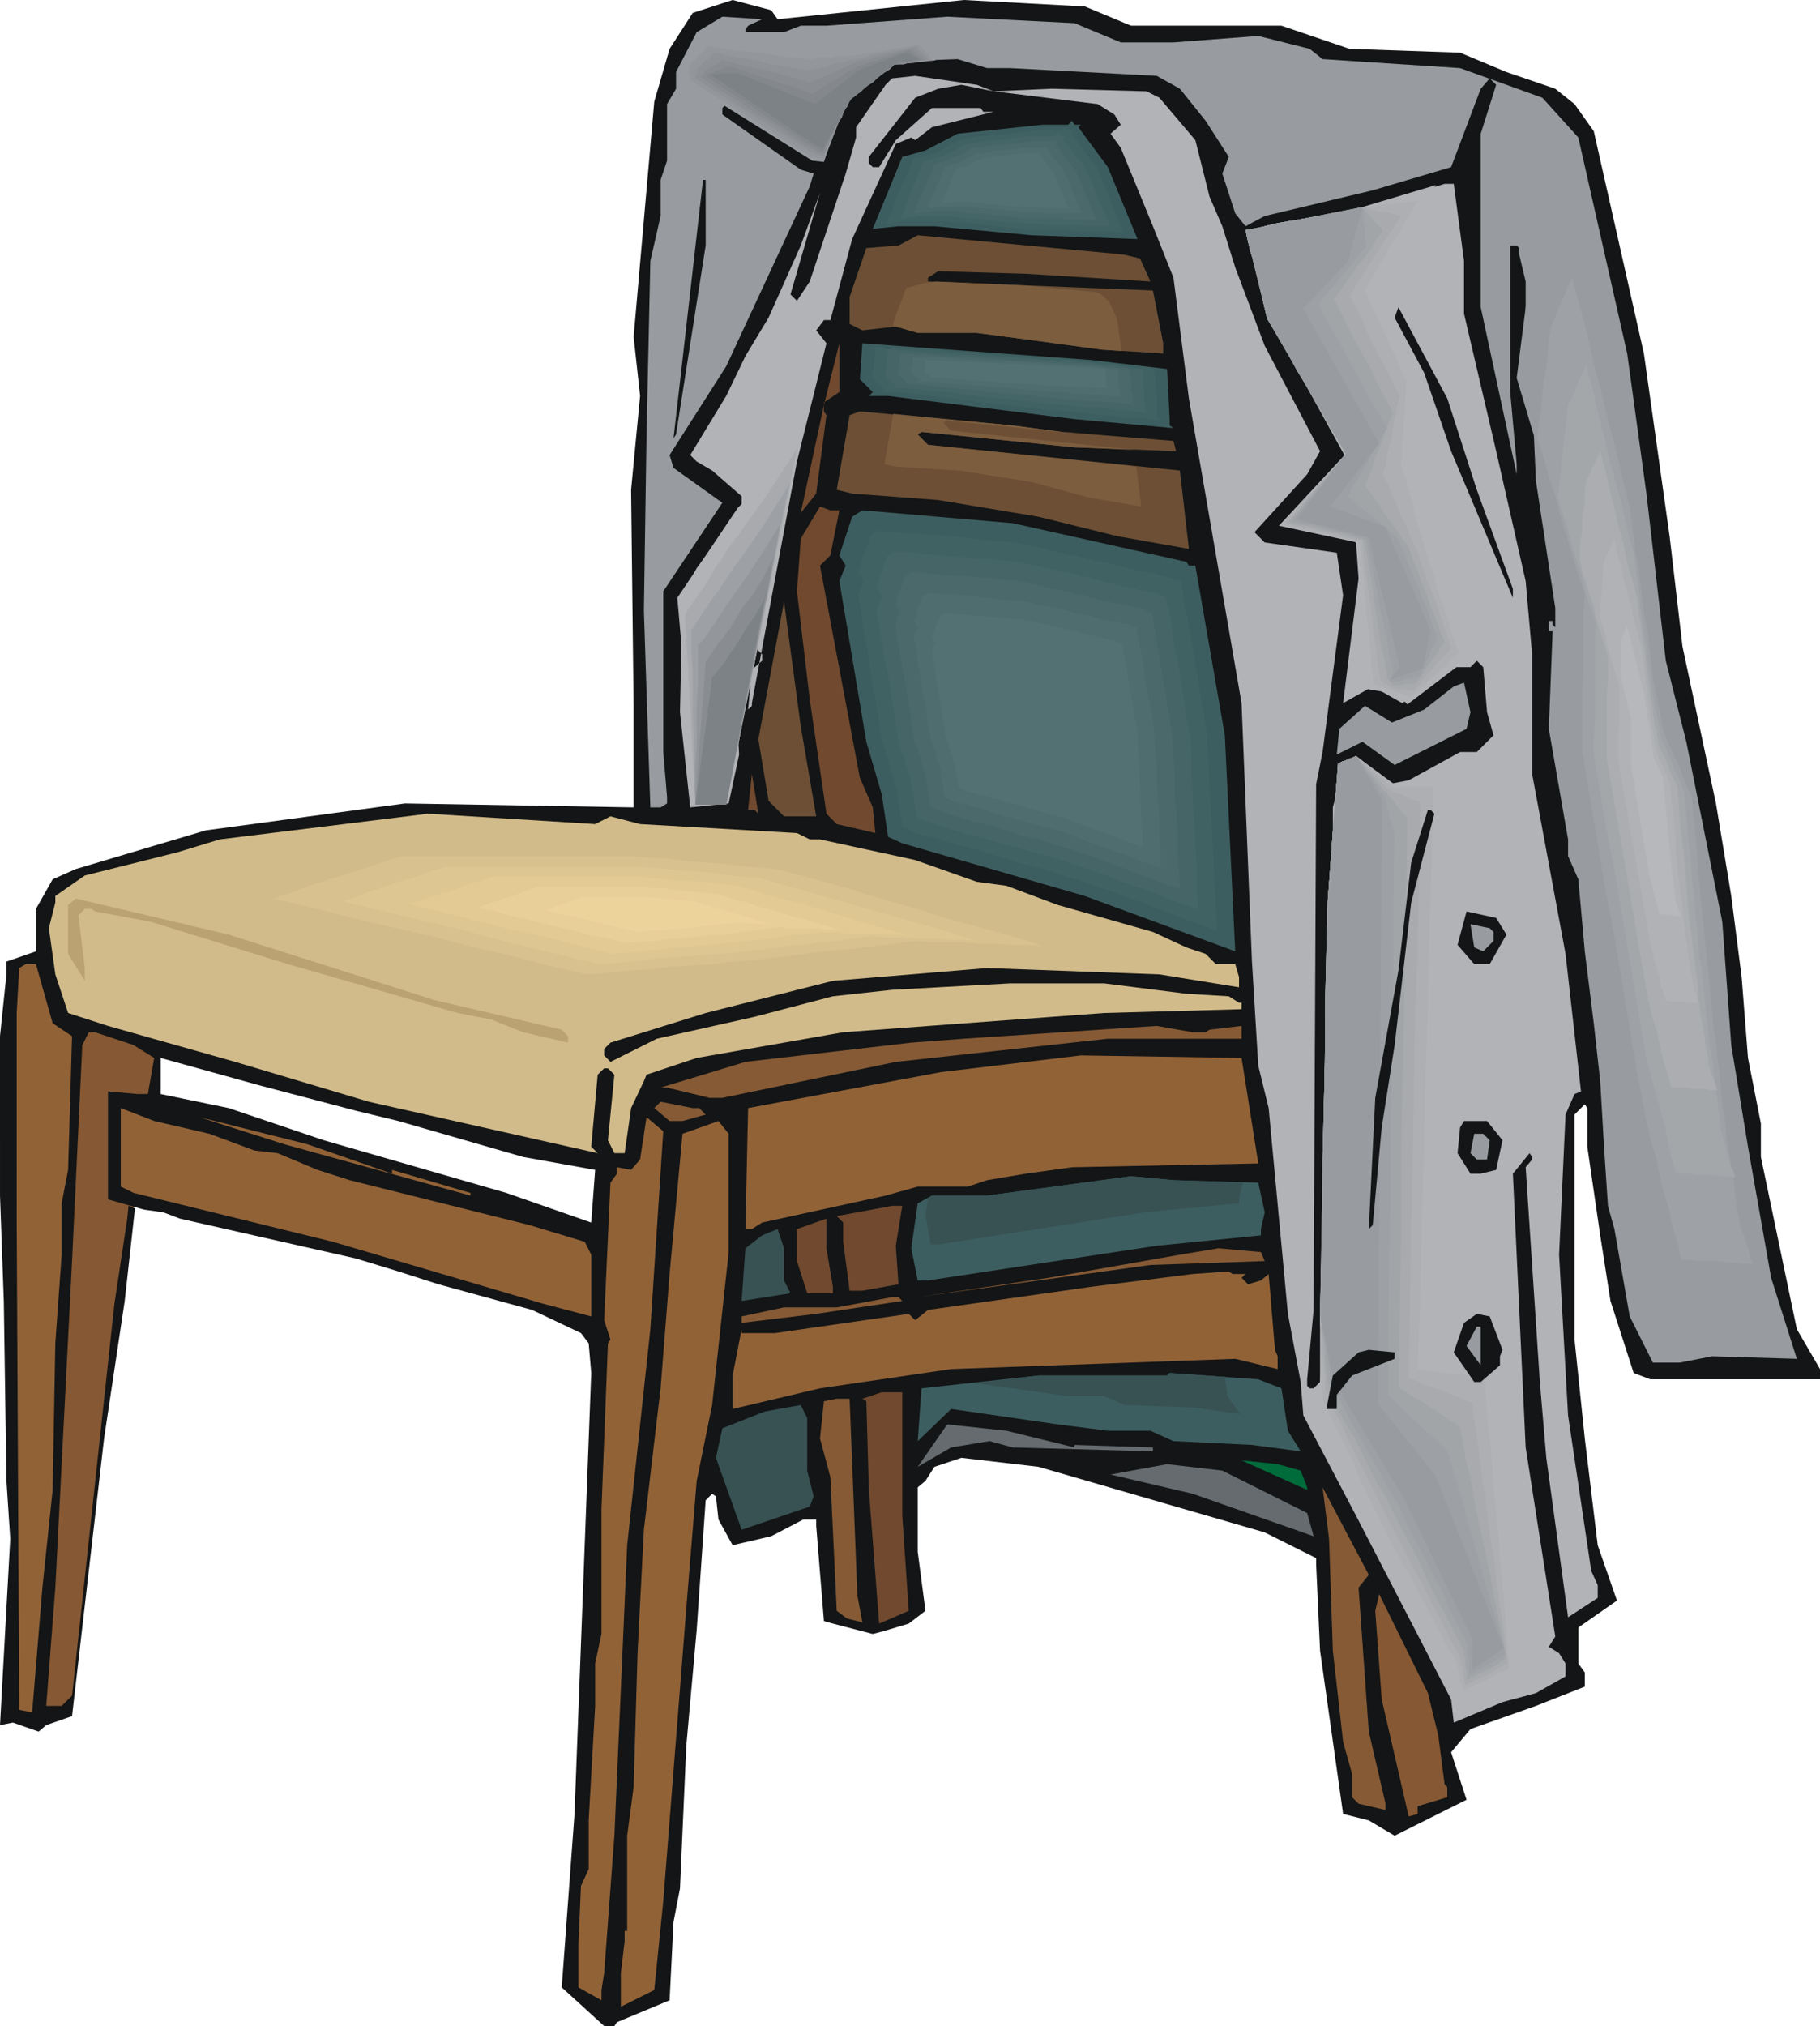 <svg xmlns="http://www.w3.org/2000/svg" width="4.716in" height="5.248in" fill-rule="evenodd" stroke-linecap="round" preserveAspectRatio="none" viewBox="0 0 14376 16000"><style>.brush1{fill:#865833}.pen1{stroke:none}.brush2{fill:#131516}.brush3{fill:#989b9f}.brush4{fill:#b2b3b6}.brush5{fill:#adafb2}.brush6{fill:#a8aaad}.brush7{fill:#a2a5a8}.brush8{fill:#9da0a4}.brush9{fill:#3d5e60}.brush10{fill:#416263}.brush11{fill:#466567}.brush12{fill:#4b696b}.brush13{fill:#4f6d6f}.brush14{fill:#537072}.brush15{fill:#6c4f35}.brush16{fill:#70492f}.brush17{fill:#d2bb8a}.brush19{fill:#926237}.brush20{fill:#865a35}.brush21{fill:#385254}.brush22{fill:#656b6f}.brush30{fill:#93969a}.brush32{fill:#898d91}.brush34{fill:#7d8286}</style><path d="m589 8081 660 244-183 1117-20 172-295 2203-182 1686-214 71-121-41 111-5228 244-224z" class="pen1 brush1"/><path fill="none" d="m589 8081 660 244-183 1117-20 172-295 2203-182 1686-214 71-121-41 111-5228 244-224" style="stroke:#242729;stroke-width:1;stroke-linejoin:round"/><path d="M6142 152 7614 0l955 51 365 152h1188l538 183 873 30 366 153 386 132 152 121 152 214 396 1756 203 1442 102 873 264 1238 121 731 82 640 50 639 102 518v264l284 1360 183 315v81h-1340l-132-50-183-569-81-518-102-700v-305l-20-30-81 81v1777l81 781 102 843 152 437-305 213v284l51 71v112l-386 152-517 183-153 183 122 375-568 284-204-121-203-51-182-1289-31-681v-50l-406-203-1787-518-609-71-213 71-71 111-61 51v508l61 467-132 101-203 61-81 21-315-82-71-20-61-751v-51h-102l-253 132-305 71-112-203-20-183-30-20-51 51-71 1025-82 914-50 1127-51 264-31 619-416 173-20 30h-81l-335-305 101-1370 132-3482-20-234-61-81-386-183-741-203-315-101-335-102-1391-315-132-50-152-21-284-81v-853l233 21h82l50-285-162-101-305-102h-50l-51 102-81 1705-132 2579-72 934h122l82-81 335-3097 101-670 10-101 51 20-81 731-163 1086-253 2193-204 71-60 51-203-71-102 20 81-1472-30-457-21-1421-30-832V8183l51-488v-101l233-81v-335l132-234 183-81 1025-305 1574-213 1807 31v-802l-20-1706 71-741-51-467 163-1858 121-416 183-284L5787 0l305 81 50 71zM2812 8772l335 81 985 284 569 102-31 416-670-234-1442-416-751-254-538-111v-285l772 214 771 203z" class="pen1 brush2"/><path d="m5909 203-21 31v20h305l132-51h203l954-71 1006 51 365 152h416l670-51 406 102 102 81 1086 71 650 234 284 314 386 1706 152 1106 153 1320 162 640 284 1421 71 975 132 802 183 1035 203 640-670-20-254 50h-213l-183-365-121-690-51-183-31-467-30-518-51-457-71-568-51-569-81-183v-132l-152-873 30-771h-30v-81h30v30l21 20v-152l-153-1005-30-670-51-619v-285l-51-213v-51l-20-20h-51v1157l51 569v81l-284-1320V1056l122-386-51-51-71 82-234 619-619 183-853 203-152 81-81-102-102-314 51-132-183-285-203-253-183-102-1157-61h-183l-233-71-549 20-335 335-172 447-112-30-558-417h-102l-30 31v51l619 436 102 31-31 101-660 1421-447 701 31 101 355 254 31 21-467 700v1269l30 355v51l-51 31h-81l-51-1554 21-1391 30-1370 81-355v-285l51-152V822l71-121V569l163-315 203-122 314 20-111 51z" class="pen1 brush3"/><path d="m7848 721 457-20 751 20 102 51 284 335 112 446 101 234 102 325 233 619 437 832-102 183-416 457 81 81 569 81 50 336-162 1238-51 254-20 4152-51 548v51l20 20h31l51-50 50-670h21l30 30 81-81-50-102v-233l-31-1005V6376l81-315 71-51 285 183 162-31 406-223h132l132-132-51-183-30-355-51-51-50 51h-132l-407 284-233-132-234 132 122-984-20-285-152-81-437-71 406-416 102-102-386-700-254-569-132-436 335-153 650-132 568-172h72l81 609v416l254 1086 233 1026 51 579v944l264 1421 122 1086-51 21-71 162-51 1107 71 1269 183 1228 51 112v101l-234 153-172-1259-51-599-112-1696 51-61v-20l-20-30-132 162 101 2162 234 1493-51 81 81 51 51 81v102l-234 132-264 71-385 162-21-183-751-1451-416-792-21-264-101-538-152-1625-82-335-50-822-82-2041-416-2406-122-954-162-406-254-619-81-112 81-71-51-81-132-82-822-101-254-51-183 31-182 71-366 467v50l31 31h50l132-213 285-254h385l21 30h81l-487 122-132 102-31-21-122 51-345 751-172 640h-51l-61 81 81 102-233 934-356 1908v21l-30 30 30-315 81-71v-50l-60-61-153 284 31 568-82 386-304 31-81-752 20-923 112-214 284-385 71-72v-111l-233-203-122-71-51-51 284-467 152-315 183-304 254-569 152-416-233 802 51 51 101-153 284-852 82-285v-81l233-335 51-51 183-20 487 71 132 51z" class="pen1 brush4"/><path d="m10569 6030-81 1077-61 3269v710l457 1026 599 1076 50 203 406-173-121-2528-539 61 143-4670-396 122-315-233-142 60z" class="pen1 brush4"/><path d="m10569 6030-10 132-11 132-10 143-10 132-10 132-10 142-10 132-10 132-11 406-10 416v406l-10 406-10 406v416l-10 407-10 406v81l10 91v163l10 91v254l61 122 61 121 61 132 61 122 50 122 61 132 61 122 61 122 71 142 71 132 81 132 72 142 71 132 71 142 71 132 81 132v31l10 20v30l10 31v20l10 30 11 21v30l50-20 41-20 51-21 40-20 51-30 41-21 50-20 41-20-20-285-21-284-30-294-20-285-31-284-20-284-31-294-20-285-71-10-61-10-61-10h-71l-61-10-71-11-61-10-71-10 21-568 10-579 20-579 10-578 20-569 11-579 20-578 10-569h-233l-41 10h-41l-40-30-31-31-40-30-41-41-30-30-41-31-30-30-41-30-20 10-11 10h-20l-20 10-20 10h-11l-20 10-20 10z" class="pen1 brush5"/><path d="m10569 6030-10 132-11 132-10 143-10 132-10 132-10 142-10 132-10 132-11 406-10 416v406l-10 406-10 406v416l-10 407-10 406 10 81v81l10 81v82l10 81 10 81v71l10 81 61 122 61 122 61 132 61 122 61 122 61 121 61 122 61 122 71 132 71 142 71 132 71 132 71 142 71 132 71 142 71 132 10 31v30l11 21v60l10 31v20l10 31 41-21 40-20 41-20 50-21 41-20 41-30 40-21 41-20-31-254-40-264-31-254-40-253-31-264-40-254-31-264-40-254-61-20-61-31-61-20-71-30-61-21-61-20-61-30-61-21 10-568 10-569 11-568 10-569 10-568 20-569 10-568 11-569-31-10-30-10-31-10-30-21-31-10-30-10-31-10-20-10-41-31-30-40-30-31-41-30-31-41-30-30-41-31-30-40-20 10-11 10h-20l-20 10-20 10h-11l-20 10-20 10z" class="pen1 brush6"/><path d="m10569 6030-10 132-11 132-10 143-10 132-10 132-10 142-10 132-10 132-11 406-10 416v406l-10 406-10 406v416l-10 407-10 406 10 81 10 71 10 81 10 71v81l10 71 11 82 10 71 61 122 61 121 71 112 61 122 60 122 61 122 71 111 61 122 71 142 71 132 72 142 60 132 72 142 71 132 71 143 71 132v30l10 30v61l10 31v81l41-20 40-21 41-20 40-20 41-20 41-21 30-30 41-21-41-223-51-233-40-224-51-233-51-224-40-233-51-223-41-234-61-41-61-40-60-41-61-40-61-41-61-30-61-41-61-41 10-568 10-559v-558l10-568 11-559 10-558 10-559 10-568-20-20-21-21-20-30-20-21-20-30-21-20-20-21-20-30-31-30-30-41-31-41-30-30-31-41-30-40-31-31-30-40-20 10-11 10h-20l-20 10-20 10h-11l-20 10-20 10z" class="pen1 brush7"/><path d="m10569 6030-10 132-11 132-10 143-10 132-10 132-10 142-10 132-10 132-11 406-10 416v406l-10 406-10 406v416l-10 407-10 406 10 71 10 71 20 71 10 71 11 71 10 81 10 71 10 71 71 112 61 122 61 111 71 122 61 112 71 122 61 111 71 112 61 142 71 142 71 132 71 143 71 132 61 142 71 142 71 132v91l10 31v121l41-20 30-20 41-20 30-21 41-20 31-20 40-21 31-30-51-193-61-203-61-203-51-193-61-203-50-203-61-193-61-203-51-51-61-61-61-51-61-60-61-51-61-61-50-51-61-61v-548l10-558 10-549v-558l10-558 10-549v-558l11-548-11-41-10-40-10-31-10-40-10-41-10-31-11-40-10-41-30-30-20-41-31-40-30-41-31-41-20-40-31-41-30-40-20 10-11 10h-20l-20 10-20 10h-11l-20 10-20 10z" class="pen1 brush8"/><path d="m10569 6030-81 1077-61 3269 111 538 549 913 538 1107v254l253-173-538-1360-456-569 30-4375v-396l-203-345-142 60z" class="pen1 brush3"/><path d="m8538 985-20 20 233 315 234 568-833-30-771-71h-284l-203 20 233-568 183-51 254-132 670-71h203l30-31 21 31h50z" class="pen1 brush9"/><path d="M8477 1025v11h-10v10h-10l31 40 20 31 30 40 21 31 30 40 20 31 31 30 30 41 21 61 30 61 20 61 31 71 20 61 31 61 20 71 30 61-91-11h-274l-92-10h-284l-81-10-91-10-82-10-91-10-81-11-92-10h-91l-81-10h-305l-20 10h-71l-20 10h-21l21-60 30-61 20-71 31-61 20-61 31-61 30-71 20-61 21-10h20l20-10h21l20-11h20l20-10h21l30-20 31-10 30-20 20-11 31-20 30-10 31-20 30-11 71-10 71-10 82-10h71l81-10 71-10 81-10 71-11h193v-10h10v-10h10v10h11v10h50z" class="pen1 brush10"/><path d="M8416 1076h-10v10h-10v10l20 31 31 30 20 31 21 30 20 31 30 30 21 31 20 30 20 51 31 61 20 51 20 60 21 51 30 61 20 51 21 61h-163l-81-10h-244l-81-11h-81l-81-10h-71l-82-10-71-10-81-10h-71l-81-10-71-10h-254l-20 10h-61l-21 10h-40l30-51 21-61 20-61 20-50 31-61 20-51 20-61 21-51 20-10h20l20-10h21l10-10h20l21-10h20l20-11 31-20 20-10 30-10 21-10 20-21 30-10 21-10 71-10 71-10 61-10h71l61-11 71-10 61-10h233v-10h10v-10h21v10h10v10h40z" class="pen1 brush11"/><path d="m8356 1117-11 10-10 10 21 31 20 20 20 30 20 21 21 30 20 30 20 21 21 30 20 51 20 41 21 50 20 51 20 51 21 51 20 40 20 51h-213l-71-10h-284l-71-10-61-10h-71l-72-11-60-10h-72l-60-10-72-10h-192l-21 10h-71l-10 10h-41l21-50 20-51 20-41 21-51 20-50 20-51 21-41 20-51 10-10h20l11-10h40l10-10h21l10-10 20-10 20-10 31-11 20-10 20-10 21-10 20-10 20-20h61l61-11 51-10h61l61-10h51l60-10 61-10h153v-10h10l10 10h41z" class="pen1 brush12"/><path d="M8295 1168h-11v10h-10l21 20 10 30 20 21 20 20 11 20 20 21 20 30 10 20 21 41 20 41 10 40 20 41 21 40 10 41 20 41 20 40h-304l-61-10h-122l-51-10h-61l-50-10h-61l-51-10h-61l-51-10h-284l-20 10h-41l10-41 21-41 20-40 10-41 20-40 21-41 10-41 20-40 10-10h21l10-11h30l10-10h31l10-10 20-10 21-10 20-10 20-10 20-11 11-10 20-10h51l50-10 51-10h41l51-10h50l51-10h173v-11h10v-10l10 10v11h41z" class="pen1 brush13"/><path d="m8224 1208-11 10 112 153 112 274-396-10-366-41h-142l-91 10 111-274 82-20 122-61 324-41h102l10-10 10 10h21z" class="pen1 brush14"/><path d="m5574 1939-234 1492-20 31 233-2041h21v518z" class="pen1 brush2"/><path d="m9005 2041 82 182-985-61-691-20-81 51v30l1777 71 81 417v81l-487-31-599-81-386-51h-467l-173-50-264 30-101-51v-213l132-386 254-20 152-81 1624 152 132 31z" class="pen1 brush15"/><path d="m11665 3868 285 782v71l-488-1158-213-619-233-436 30-82 386 721 233 721z" class="pen1 brush2"/><path d="M6508 3178v71l20 30-81 619-122 153 183-853 122-487v385l-122 82z" class="pen1 brush16"/><path d="m9219 2914 20 396v50l30 21-781-71-1473-183h-152l31-31-102-101 20-284 1808 132 599 71z" class="pen1 brush9"/><path d="M9117 2914v40l10 51v81l10 41v172h10v11h11v10h10l-92-10-91-11h-91l-82-10-91-10-91-10-92-10-81-10-173-10-172-21-163-20-172-20-173-21-162-20-173-20-172-21h-132v-10h10v-10h10l-10-10-10-10-11-20-20-11-10-10-10-10-10-10-10-10v-61l10-31v-61l10-30v-61l203 10 213 10 203 21 213 10 203 20 203 10 214 10 203 21 71 10h71l61 10 71 10 71 10 71 11h61l71 10z" class="pen1 brush10"/><path d="M9026 2914v111l10 31v112l10 30v51h10v10h10l-81-10-81-10h-81l-82-11-81-10h-81l-81-10-82-10-152-10-152-20-163-21-152-10-152-20-152-21-153-10-152-20h-132 10v-10h10v-10l-10-10-10-11-10-10h-10l-10-10-11-10-10-10-10-10v-51l10-31v-81l10-20v-31l183 11 193 20 193 10 183 10 193 10 182 10 193 21 183 10h71l61 10 61 10h61l61 10 61 11 61 10h71z" class="pen1 brush11"/><path d="M8924 2914v61l10 30v81l10 31v61l11 10h10v10l-71-10-82-10h-71l-71-10h-71l-71-11h-81l-71-10-132-10-142-20-142-10-143-11-132-20-142-10-142-10-132-20h-122 11l10-11-10-10-11-10h-10v-10l-10-10-10-10-10-11h-10v-71l10-20v-61l10-20 162 10 173 10 173 10 172 10 163 11 172 10 173 10 172 10h51l61 10h51l61 10 50 11h61l51 10h61z" class="pen1 brush12"/><path d="m8823 2914 10 20v91l10 31v61l10 10h10-132l-61-10h-71l-61-10h-71l-61-11h-71l-122-10-121-10-122-10-122-10-132-10-122-10-122-11-122-10h-101v-10h10v-10l-10-10h-10l-10-10-11-11h-10v-10h-10v-50l10-21v-61h153l152 10 152 11 152 10h153l152 10 152 10 153 10h50l51 10h102l50 11h51l41 10h51z" class="pen1 brush13"/><path d="m8731 2914 10 132v10l21 10-457-20-873-61h-92l21-10-61-31 10-101 1066 50 355 21z" class="pen1 brush14"/><path d="m8386 3411 883 71 21 81-802-30-1209-122-30 20 81 82 1990 203 71 619-568-101-620-153-792-132-680-51-122-30 102-589 81-30 1208 111 386 51z" class="pen1 brush15"/><path d="m6630 4030-71 356-82 81 315 1675 102 234 20 203-305-71-81-82-132-903-101-853 30-416 152-254 82 30h71z" class="pen1 brush16"/><path d="m9371 4437 20 30h51l233 1340 82 1706-1188-437-1442-416-112-51-50-335-122-416-213-1269 50-122-50-81 101-305 81-51 1188 102 1371 305z" class="pen1 brush9"/><path d="M9259 4569h10v10h10v10h51l20 152 31 152 30 153 21 152 30 152 20 153 31 152 20 152 10 193 11 193 10 193 10 193 10 193 10 192 10 193 10 193-142-51-132-50-132-51-132-51-142-51-132-50-132-41-142-51-162-50-163-51-162-41-163-51-162-50-163-41-162-51-162-40-21-10-10-11h-10l-10-10h-10l-10-10h-21l-10-10v-41l-10-30-10-41v-40l-10-41v-30l-11-41v-41l-20-40-10-51-20-51-10-40-11-51-20-51-10-41-20-50-21-142-20-143-30-142-21-142-20-142-30-152-21-142-20-142v-11l10-20v-10l10-10 10-21v-10l11-20v-20l-11-10v-11l-10-10h-10v-10l-10-10v-10l10-31 10-40 10-31 11-40 10-31 20-40 10-31 10-40h10l11-11 10-10 10-10h10l10-10h10l132 10 132 10 142 10 132 11 132 10 132 20 143 10 132 10 152 31 152 40 163 31 152 40 152 31 152 40 163 31 152 41z" class="pen1 brush10"/><path d="M9147 4690h11v11h10v10h40l31 132 20 142 20 132 31 142 20 132 20 132 21 142 30 132 10 173v172l11 173 10 172 10 173 10 172v173l10 173-122-41-121-41-112-50-122-41-122-41-122-50-121-41-122-41-142-50-153-41-142-40-152-41-142-41-153-40-142-41-142-51h-20l-10-10h-10l-11-10h-10l-10-10h-10l-10-10v-31l-10-30v-41l-11-30v-31l-10-40-10-31v-30l-10-51-20-41-10-40-11-41-10-40-20-41-10-41-10-50-21-122-20-132-20-132-21-122-30-132-20-132-21-122-20-132 10-10v-10l10-20v-11l10-10v-20l11-10v-20l-11-11-10-10v-10l-10-10-10-10 10-31 10-30 10-41 11-30 10-31 10-30 10-31 10-30 10-10h11l10-10h10v-11h10l10-10h10l122 10 122 11 112 10 121 10 122 10 122 10 122 10 122 11 132 30 142 30 142 31 132 30 142 41 142 30 132 31 142 30z" class="pen1 brush11"/><path d="m9036 4812 10 10h10v10h41l20 122 20 122 21 122 20 112 20 121 21 122 20 122 20 122 10 152 10 153v152l11 152 10 152v153l10 152 10 152-112-30-101-41-112-40-101-41-112-41-102-40-111-41-102-30-132-41-132-41-132-30-122-41-132-40-132-31-132-40-131-41h-11v-10h-10l-10-10h-10l-10-10h-21l-10-31v-61l-10-30v-31l-10-30v-31l-10-30-10-41-10-30-11-41-10-40-10-31-10-40-20-41-11-30-20-122-10-112-20-112-21-111-20-112-20-122-21-111-10-112v-10l10-10v-31l11-10v-10l10-10v-21h-10v-10l-11-10v-10l-10-10 10-31v-30l11-31 10-30 10-20 10-31 10-30 10-31h11v-10h20v-10h10l10-10h10l102 10 112 10 101 10h102l111 10 102 11 111 10 102 10 132 30 122 31 122 20 121 31 122 30 122 30 122 21 122 30z" class="pen1 brush12"/><path d="m8924 4934 10 10 10 10h31l20 102 20 112 21 101 10 102 20 111 21 102 20 101 10 112 10 132 10 132v132l10 132 11 132v132l10 132v132l-92-31-91-30-91-41-92-30-91-31-102-40-91-31-91-40-112-31-112-30-111-31-112-30-112-31-111-40-122-31-112-30h-10v-10h-10l-10-10h-21v-11h-10l-10-30v-51l-10-20v-31l-10-30v-51l-10-30-11-31-10-30-10-41-10-30-10-31-10-30-11-31-20-101-10-102-20-101-21-92-10-101-20-102-10-101-21-91v-11l11-10v-10l10-10v-20l10-11v-20h-10v-10l-10-10v-10h-11v-10l11-21 10-30v-21l10-20 10-30 10-21 10-30v-20h11l10-10 10-11h10l10-10 92 10h101l91 11 92 10 91 10 92 10 91 10h91l112 31 101 20 112 20 102 31 111 20 102 30 112 21 101 20z" class="pen1 brush13"/><path d="m8823 5066 10 10h30l122 711 41 903-630-233-771-213-51-31-31-172-71-224-111-670 30-71-30-40 61-163 40-30 630 50 731 173z" class="pen1 brush14"/><path d="M6447 6447h-254l-122-122-81-487 203-1087 132 985 122 711z" class="pen1 brush15"/><path d="m11584 5756-568 285-254-183-203 101 20-203 203-182 213 132 254-102 234-183 81-30 51 233-31 132z" class="pen1 brush3"/><path d="M5960 6396h-51l30-284 51 314-30-30z" class="pen1 brush16"/><path d="m11330 6426-183 701-131 1127-102 650-71 771-31 31 51-1036 183-1005 101-853 132-416h21l30 30z" class="pen1 brush2"/><path d="m4822 6447 234 61 1239 71 101 50h81l752 163 487 172 233 31 407 152 751 213 264 122 152 51 81 81h153l30 102v81l-629-102-1361-50-1218 101-1005 254-752 234-50 50v51l50 51 366-183 772-173 619-162 467-51 934-51h741l650 82 335 20 81 51h20v51l-1086 30-2061 152-1157 203-396 132-21 51-101 213-51 356h-81l-51-102 51-518-51-50h-30l-51 50-51 569 51 51-1807-406-1056-315-1005-284-315-102-101-305-51-365 51-203v-51l233-162 731-183 335-102 1645-203 1320 82 121-61z" class="pen1 brush17"/><path d="m3432 7898 1005 234 50 51v51l-355-82-254-101-264-51-1340-386-1086-335-437-81-30-20h-51l-51 50 51 417v101l-132-213v-386l61-51 1208 285 1625 517z" class="pen1" style="fill:#baa272"/><path d="m11899 7381-132 233h-122l-132-152 71-264 234 51 81 132z" class="pen1 brush2"/><path d="M11797 7360v71l-81 82-71-31-30-183 152 31 30 30z" class="pen1 brush3"/><path d="m416 8081 153 102-31 1056-51 264v406l-50 700-21 1157-81 772-30 366-51 619-102-20-20-3848V8000l20-355 51-31h81l132 467z" class="pen1 brush19"/><path d="m9523 8152 31-20 253-30v101H8751l-1675 183-1370 284h-102l-335-81h-51l670-203 1310-152 416-31 1523-101 285 50h101z" class="pen1 brush20"/><path d="m9939 9188-1472 30-365 51-305 51-152 51h-396l-254 71-975 213-81 51h-51l21-955 1523-284 1106-132 1269 20 132 833z" class="pen1 brush19"/><path d="m5523 8751 51 51-183 51h-102l-121-102 50-50 254 50h51z" class="pen1 brush20"/><path d="m1655 8954 355 132 183 21 315 132 253 81 1422 355 436 132 51 102v487l-386-102-1654-487-1574-386-102-50v-620l264 102 437 101zm1442 315v-30l619 182v21l-1472-406-670-214 852 214 671 233zm2040 1228-183 1706-101 2294-81 1087-21 132v81l-182-102v-345l20-457 61-132v-385l51-904v-335l50-233v-985l51-1310 20-30-50-153 50-1086 51-71v-51l112 21 71-82 51-335 132 112-102 1563zm619-609-131 1208-122 599-82 1006-182 2314-71 701-264 132v-264l30-254v-81h20v-752l51-385 31-1056 50-975 132-1117 71-903 102-1107 284-101 81 101v934z" class="pen1 brush19"/><path d="m11868 9005-50 234-122 30h-81l-102-162 20-203 31-51h182l122 152z" class="pen1 brush2"/><path d="m11767 9005-21 152h-81l-50-50 30-153h71l51 51z" class="pen1 brush3"/><path d="m9939 9340 51 234-30 132v50l-823 82-1807 274h-81l-51-254 51-355 112-61h436l1137-153 335 31 670 20z" class="pen1 brush9"/><path d="m7076 9838 21 304-285 51h-101l-51-386v-152l-51-51 437-81h81l-51 315zm-497 324v51h-203l-81-254v-253l233-82v234l51 304z" class="pen1 brush16"/><path d="m6193 10112 51 101-386 61 30-416 132-102 122-50 51 152v254z" class="pen1 brush21"/><path d="m9990 9959-903 31-1838 254 1035-153 1036-182 305-51 335 30 30 71z" class="pen1 brush20"/><path d="m9838 10061-31 30 51 51 102-30 61-51 50 599 21 51v101l-335-81-2244 81-1036 152-690 163v-264l71-366v31h264l1056-152 51 50 101-81 1290-183 802-101 284-20 30 20h102z" class="pen1 brush19"/><path d="m7127 10274-680 102-589 71v-51l335-71h416l437-81h51l30 30z" class="pen1 brush20"/><path d="m11868 10660-20 51v71l-152 132h-51l-162-234 81-233 101-71 102 20 101 264z" class="pen1 brush2"/><path d="m11696 10782-112-153 81-152h31v305z" class="pen1 brush3"/><path d="m11016 10731-336 132-121 152v112h-82l51-264 203-183 81-20 204 20v51z" class="pen1 brush2"/><path d="m10122 10964 51 335 101 163-385-51-620-30-182-82h-336l-395-50-843-122-264 254 30-417 924-101h1016l20-20 700 50 183 71z" class="pen1 brush9"/><path d="m7127 11970 51 751-234 101-81-1056-20-700-31-20 153-51h162v975z" class="pen1 brush16"/><path d="m6762 12335 10 264 40 213-121-30-82-61-50-1056-82-305 31-294 101-20h102l51 1289z" class="pen1 brush20"/><path d="m6376 11614 51 203-31 81-538 183-203-568 51-234 335-132 284-51 51 102v416z" class="pen1 brush21"/><path d="M8488 11431v-20l619 20v31l-1107-31-183-50-304 50-264 153 233-335 467 50 539 132z" class="pen1 brush22"/><path d="m10274 11614 51 132v20l-518-233 285 30 182 51z" class="pen1" style="fill:#006c3c"/><path d="m10325 11949 51 183-954-335-650-152 447-82 436 51 670 335z" class="pen1 brush22"/><path d="m10731 12538 81 1137 132 569v50l-213-50-51-51v-183l-71-254-81-720-30-884-51-406 365 691-81 101z" class="pen1 brush20"/><path d="m11361 13706 50 385 21 21v81l-234 71v61l-71 20-213-924-51-700 31-132 385 782 82 335z" class="pen1 brush1"/><path d="m8579 3421-223-10-884-91-20 20 61 61 1452 152-477-20-1209-122-30 20 81 82 1645 172 40 315-416-71-447-122-578-91-498-31-91-20 71-396 944 91 386 51 193 10zm284-649-162-11-599-81-386-51h-467l-173-50h-20v-31l102-274 152-40 81-11 690 31 559 51 40 10 31 20 20 20 31 31 30 61 31 71 10 71 10 71 10 61 10 51z" class="pen1" style="fill:#7c5d3e"/><path d="m9818 9340-31 122v41l-741 71-1624 253h-72l-40-233 20-132 31-20h436l1137-153 335 31 549 20zm-143 1533 21 152 101 143-355-51-559-21-162-71h-294l-356-50-375-51 507-61h1016l20-20 436 30z" class="pen1 brush21"/><path d="m9838 1817 172 701 620 1066-528 568 619 132 81 1158 234 40 81 81 467-355-203-650-173-974-40-711-274-619 446-792-578 173-924 182z" class="pen1 brush4"/><path d="m9838 1817 20 92 20 81 31 91 20 92 20 81 21 91 20 92 20 81 82 132 81 142 71 132 81 132 81 132 71 132 82 132 71 132-61 71-61 71-61 71-61 71-71 61-61 71-61 71-61 71 71 20 82 21 71 10 81 20 81 10 71 21 81 20 71 10 11 142 20 142 10 143 10 142 20 142 11 142 10 142 20 132 20 10 21 10h20l20 10 21 11h20l20 10 21 10h20l10 10h20l10 10 21 10h10l20 11h10l51-41 51-41 40-40 51-51 51-41 51-40 40-51 51-41-30-81-31-91-20-81-31-92-30-81-30-81-21-92-30-81-31-101-30-102-31-101-30-102-20-101-31-102-30-102-31-101 10-81v-81l11-82v-91l10-81v-81l10-82v-81l-41-91-40-92-41-81-41-91-40-92-41-91-40-81-41-92 51-91 51-91 50-82 51-91 61-91 51-92 50-81 51-91-51 10h-50l-61 10-51 10h-51l-61 10-50 11h-61l-112 30-112 20-121 21-112 20-122 20-112 20-122 31-111 20z" class="pen1 brush5"/><path d="m9838 1817 20 92 20 81 31 91 20 92 20 81 21 91 20 92 20 81 82 132 81 142 71 132 81 132 81 132 71 132 82 132 71 132-51 71-61 61-61 71-61 71-61 71-61 71-50 61-61 71 71 20 71 10 81 21 71 20 81 10 71 21 71 20 82 10 10 142 20 142 20 132 21 142 10 132 20 142 21 143 20 132 10 10 10 10 20 10h11l10 10 20 10 10 10h10l21 11h81l20 10h41l40-41 31-40 40-51 41-41 31-40 40-41 41-41 30-40-30-92-31-91-30-91-31-92-30-81-41-91-30-92-31-91-30-81-41-81-30-82-41-81-30-81-41-81-30-82-41-81 20-71 11-81 20-81 20-71 10-82 21-81 10-71 20-81-51-102-50-101-51-92-51-101-51-102-40-101-51-102-51-91 51-81 51-81 50-82 51-71 51-81 51-81 51-71 50-81-40-11-41-10-30-10h-41l-41-10-30-10-41-10-40-10-112 30-112 20-121 21-112 20-122 20-112 20-122 31-111 20z" class="pen1 brush6"/><path d="m9838 1817 20 92 20 81 31 91 20 92 20 81 21 91 20 92 20 81 82 132 81 142 71 132 81 132 81 132 71 132 82 132 71 132-51 61-61 71-51 71-61 61-50 71-61 71-51 61-61 71 81 20 71 10 71 21 71 20 82 10 71 20 71 21 71 20 30 132 21 132 20 132 20 142 21 132 20 132 30 142 21 132v10l10 10v11l10 10h10v10l10 10v10h71l31-10h71l20-10 31-41 30-40 20-41 31-41 30-40 31-41 20-40 30-41-40-91-31-92-40-91-31-102-40-91-31-91-40-92-31-101-51-61-40-61-41-61-40-51-41-61-41-61-40-61-51-60 30-72 31-81 20-71 31-71 30-71 20-71 31-71 30-71-61-112-60-111-51-112-61-112-61-111-61-112-51-112-61-112 51-71 41-60 50-72 51-71 51-61 51-71 40-71 51-61-20-30-20-20-21-21-20-20-20-30-21-21-20-20-20-30-112 30-112 20-121 21-112 20-122 20-112 20-122 31-111 20z" class="pen1 brush7"/><path d="m9838 1817 20 92 20 81 31 91 20 92 20 81 21 91 20 92 20 81 82 132 81 142 71 132 81 132 81 132 71 132 82 132 71 132-51 61-51 71-51 61-50 71-51 61-61 71-51 61-51 71 72 20 71 10 81 20 71 21 71 20 71 10 71 21 71 20 31 132 20 132 30 132 21 132 30 132 31 132 20 132 30 121-10 21v40l-10 11v20l31-10h30l30-10 21-11h30l31-10h30l31-10 10-41 20-40 20-41 21-40 10-31 20-40 20-41 11-41-41-101-31-92-40-101-41-102-40-91-41-101-41-102-40-91-51-41-51-41-40-40-51-41-51-40-51-41-50-41-41-40 30-71 41-61 41-71 40-61 31-71 40-71 41-61 41-71-71-122-72-122-60-122-72-122-60-121-72-122-71-122-60-122 40-61 51-61 51-50 40-61 51-51 51-61 40-61 51-51-10-40v-122l-10-31v-81l-10-40-112 30-112 20-121 21-112 20-122 20-112 20-122 31-111 20z" class="pen1 brush8"/><path d="m9838 1817 172 701 620 1066-386 518 568 142 244 1025-81 102 264-92 61-304-356-813-436-162 386-497-599-1066 355-376 112-426-924 182zm2477-314 528 2121 223 1594 82 488 264 619 182 1848 132 1147 132 934 132 416-660-41-335-1279-599-3452 21-1451-437-1462 132-1036 203-446z" class="pen1 brush3"/><path d="m12417 2193 60 223 61 224 51 233 61 223 51 224 61 223 51 223 60 234 21 162 20 173 30 162 21 173 20 173 31 162 20 173 20 172 10 51 10 51 11 51 10 50 10 51 10 51 10 51 10 50 21 71 30 61 31 71 30 61 31 71 20 61 30 71 31 61 20 203 20 193 11 193 20 203 20 193 20 203 21 193 20 193 10 122 10 122 21 121 10 122 20 132 10 122 10 122 21 122 10 91 10 102 20 101 10 91 21 102 10 101 10 92 20 101 11 51 10 41 20 40 10 51 20 41 11 50 10 41 20 41h-71l-71-10h-71l-71-11h-142l-71-10h-71l-31-142-41-132-30-142-41-132-30-132-31-142-40-132-31-142-71-366-61-365-60-366-61-365-71-366-61-365-61-366-61-365v-467l10-152v-467l10-153-51-152-50-152-41-152-51-163-40-152-51-153-41-152-51-152 11-112 20-111 10-112 10-112 21-111 10-112 10-112 20-111 20-41 21-51 20-51 20-40 21-51 20-51 20-40 21-51z" class="pen1" style="fill:#9ea1a5"/><path d="m12528 2883 51 183 41 183 50 193 41 182 51 183 51 183 40 193 51 182 20 143 20 132 11 142 20 142 20 132 21 142 20 142 20 142 10 41v40l10 41 11 41 10 50 10 41v41l10 40 20 51 31 61 20 51 20 50 21 61 30 51 21 51 20 61 20 162 10 163 21 162 10 163 20 162 10 162 21 163 10 162 20 92 10 101 10 102 10 101 11 102 10 101 10 102 20 101 10 82 10 81 11 81 10 81 10 81 10 82 10 81 21 81 10 31 10 40 10 41 10 30 10 41 10 30 21 41 10 40-61-10h-61l-51-10h-121l-51-10h-122l-31-112-30-121-20-112-31-112-30-111-31-112-30-112-31-112-50-294-51-305-51-304-51-294-50-305-61-305-51-304-51-295v-132l10-121v-640l10-132-40-122-41-122-30-132-41-121-40-122-31-132-41-122-40-132 10-91 10-92 10-91 10-92 11-91 10-91 10-102 10-91 20-31 21-40 20-41 10-40 20-41 21-41 10-30 20-41z" class="pen1" style="fill:#a4a7aa"/><path d="m12640 3563 41 153 30 142 41 152 30 142 41 142 30 153 41 142 40 142 10 112 21 111 10 112 20 102 10 111 21 112 10 112 20 101v41l10 30v31l10 40 11 31v30l10 31v40l20 41 20 40 21 41 20 51 10 40 20 41 21 41 20 40 10 132 10 122 11 132 20 132 10 122 10 132 10 122 10 132 11 81 10 71 10 81 10 81 10 82 10 71 11 81v81l10 61 10 71 10 61 10 61 10 61 10 71 11 61 10 61v30l10 31 10 30 10 30 10 21 10 30 11 31 10 30h-51l-41-10h-91l-51-10h-132l-20-92-30-91-21-81-20-91-20-92-31-91-20-81-20-92-41-233-41-234-40-243-41-234-40-233-41-244-41-234-40-233v-508l10-101v-193l-31-102-30-101-31-92-20-101-30-91-31-102-30-91-21-102v-71l11-81 10-71v-71l10-82 10-71v-71l10-81 10-30 21-31 10-30 10-31 20-30 10-31 21-30 10-31z" class="pen1" style="fill:#abadb0"/><path d="m12752 4254 20 111 30 102 21 102 30 111 31 102 20 111 30 102 31 112 10 81 10 71 10 81 10 81 11 82 10 81 10 81 10 71 10 30v21l10 30v41l10 30v21l11 20 10 41 10 30 20 30 10 31 11 30 20 31 10 30 10 31 10 91 10 91 11 92 10 91 10 102v91l10 91 10 92 10 61v51l11 60 10 61v51l10 61 10 61v51l10 50 10 41v51l10 40 11 51v51l10 41 10 50v21l10 20v20l10 21 10 20v20l11 20 10 21h-102l-30-10h-102l-30-11-21-60-20-61-10-61-20-71-21-61-10-61-20-71-10-61-31-173-30-172-31-173-30-172-31-173-30-173-30-172-31-173v-213l10-71v-295l-20-71-20-71-21-61-20-71-20-71-10-71-21-71-20-61v-111l10-61v-51l10-61v-112l10-50 11-31 10-20 10-21 10-20 10-20 10-20 10-31 11-20z" class="pen1" style="fill:#b1b2b6"/><path d="m12853 4944 132 528 61 396 20 122 71 152 41 467 30 284 31 234 41 112-173-21-81-314-142-863v-366l-82-325v-294l51-112z" class="pen1" style="fill:#b7b8bb"/><path d="m5411 640 1005 629 92 10 91-274 122-223 345-274 325-31-101-142-549 81-396-40-812-61-162 203 40 122z" class="pen1 brush3"/><path d="m5452 629 122 82 111 71 122 71 122 81 112 71 122 81 111 71 122 71 10 11h31l20 10h20l21 10h10l10-31 10-30 10-30 21-31 10-30 10-41 10-30 10-31 20-30 11-21 20-30 10-31 10-30 21-20 10-31 20-30 41-31 40-30 41-41 51-30 40-41 41-30 51-31 40-40h71l41-11h40l31-10h41l40-10h41l-21-20-10-10-10-21-20-10-10-20-10-10-21-21-10-10-61 10-61 11-71 10-61 10-61 10-61 10-71 10-61 11-50 10h-92l-50 10h-102l-41 10h-50l-102-10-91-10-102-21-91-10-102-10-91-10-102-20-101-11-10 21-21 20-20 20-20 21-20 20-21 20-20 21-10 20v51l10 20v30z" class="pen1 brush30"/><path d="m5493 619 111 71 112 71 112 71 111 72 112 71 112 71 111 71 112 71 10 10 20 10h11l20 10h10l20 10 10 11h21l10-31 10-30 10-21 10-30 21-31 10-30 10-30 10-31 20-30 11-21 20-30 10-31 10-30 21-20 10-31 20-30 41-31 40-30 41-41 51-30 40-41 41-30 51-31 40-40h71l31-11h30l41-10h30l31-10h40l-10-10-20-20-10-10-10-11-21-20-10-10-10-10-10-21-61 11-61 20-61 10-61 10-61 10-51 11-60 20-61 10-51 10-41 10-51 10-50 11-41 20-51 10-50 10-41 10-91-20-92-10-101-20-92-21-91-20-91-10-92-20-91-21-20 21-11 10-20 20-20 10-21 20-10 11-20 20-20 20v31l-10 10v30z" class="pen1" style="fill:#8e9195"/><path d="m5533 609 102 71 101 61 112 71 101 71 102 61 112 71 101 71 102 71h20l10 11 20 10 21 10 10 10 20 10h20l11 10 20-20 10-30 10-31 10-20 21-31 10-30 10-20 10-31 20-30 11-21 20-30 10-31 10-30 21-20 10-31 20-30 41-31 40-30 41-41 51-30 40-41 41-30 51-31 40-40h31l30-11h61l30-10h31l30-10h31l-10-10-10-20-21-10-10-11-10-10-20-10-11-10-10-10-50 10-61 10-51 20-61 11-51 10-51 20-60 10-51 10-51 21-41 20-50 20-41 21-51 20-40 20-51 20-51 21-81-21-91-30-82-20-91-21-81-20-92-20-81-21-91-20-21 10-10 10-20 11-20 10-10 10-21 10-20 10-10 10h-10v11l-11 10-10 10v10h-10v10z" class="pen1 brush32"/><path d="m5574 599 91 61 102 71 101 61 92 61 101 71 91 61 102 61 101 71 11 10 20 10 20 10 21 10 20 11 10 10 20 10 21 10 10-20 20-31 10-20 10-20 11-31 20-20 10-20 10-31 20-30 11-21 20-30 10-31 10-30 21-20 10-31 20-30 41-31 40-30 41-41 51-30 40-41 41-30 51-31 40-40h20l31-11h30l31-10h20l31-10h50l-10-10-10-10-10-10-20-10-11-11-10-10-10-10-20-10-51 20-41 10-50 21-51 10-51 20-51 10-50 21-51 10-41 30-50 21-41 30-51 30-40 21-51 30-41 31-51 30-81-30-81-31-81-20-81-31-82-20-81-30-81-31-81-20h-21l-10 10h-20l-10 10h-21l-20 10h-10l-20 11h-10v10h-21l-10 10h-10l-10 10z" class="pen1" style="fill:#84888c"/><path d="m5614 589 721 487 163 102 101-173 122-223 345-274 193-41-101-51-366 132-355 274-609-243h-122l-92 10z" class="pen1 brush34"/><path d="m6366 3218-630 3137h-243l-143-1634 478-711 30-30 61-92 91-122 102-152 101-142 92-122 50-91 11-41z" class="pen1 brush4"/><path d="m6305 3503-71 355-71 355-71 356-72 365-71 355-71 356-71 355-71 355h-243l-11-193-10-182-10-193-10-183-10-193-10-183-11-192-10-183 51-81 51-71 51-72 50-81 41-71 51-71 50-81 51-71 31-31 50-81 92-122 91-132 92-142 81-122 51-81 10-40z" class="pen1 brush6"/><path d="m6244 3797-71 315-61 325-61 314-61 325-61 315-71 325-61 314-61 325h-243l-11-172v-345l-10-173v-345l-10-173v-172l41-61 40-61 41-61 41-61 40-51 41-61 40-61 41-61 20-30 61-81 71-102 92-132 81-132 71-111 51-82 10-30z" class="pen1 brush8"/><path d="m6173 4091-51 274-51 285-61 284-50 284-61 285-51 284-61 284-51 284h-243v-314l10-163v-304l10-163v-315l40-40 31-41 30-51 31-40 30-51 31-41 30-50 31-41 20-30 51-71 71-102 81-122 71-111 71-112 41-71v-31z" class="pen1 brush30"/><path d="m6112 4376-41 243-51 254-50 244-41 243-51 254-50 244-41 244-51 253h-243l10-142 10-142 10-142 10-142 10-142 10-142 11-132 10-143 20-30 20-30 21-31 20-30 20-31 31-30 20-31 20-30 21-21 40-71 61-101 81-102 71-111 51-102 41-71v-30z" class="pen1 brush32"/><path d="m6051 4670-315 1685h-243l132-1005 101-122 10-20 41-61 61-91 61-102 71-101 50-92 31-60v-31z" class="pen1 brush34"/><path d="m2812 6670-1188 406 2914 701 1543-132 1503-173 1198 41-2437-711-1411-132H2812z" class="pen1 brush17"/><path d="m3178 6761-132 41-122 41-132 40-122 41-132 40-122 41-132 51-122 40 305 72 315 81 304 71 315 71 305 81 314 71 305 81 315 71 162-10 163-20 162-10 162-20 173-11 163-10 162-20 162-10 163-21 162-20 153-20 162-20 162-11 153-20 162-20 163-21 121 11h254l132 10h122l132 10h122l132 10-264-81-254-71-264-71-254-81-254-72-263-81-254-71-264-71-142-20-153-10-152-21-152-10-153-10-142-20-152-10-152-11H3178z" class="pen1" style="fill:#d8c18e"/><path d="m3533 6843-112 30-101 41-102 30-101 31-112 40-101 31-102 40-101 31 253 61 254 61 254 60 254 61 254 71 253 61 254 61 264 61 132-10 132-10 142-20 132-11 132-10 132-10 142-10 132-10 132-20 132-11 132-20 132-10 132-20 132-11 132-20 132-20 102 10h101l112 10h203l102 10h111l102 10-213-71-214-61-213-60-213-61-213-61-213-61-214-61-213-61-122-10-122-10-121-21-122-10-132-10-122-10-122-10-122-10H3533z" class="pen1" style="fill:#ddc691"/><path d="m3888 6924-81 30-81 21-81 30-81 31-82 20-81 30-91 31-81 20 203 51 203 51 203 50 193 51 203 41 203 50 203 51 193 51 111-10 102-10 111-10 102-11 112-10 101-10 112-10 101-10 102-10 101-11 112-10 102-10 101-20 102-10 101-10 102-11h91l81 11h244l81 10h163l-163-41-172-51-163-50-172-51-163-51-172-41-163-50-172-51-92-10-101-10-92-11-101-10h-92l-101-10-102-10-91-10H3888z" class="pen1" style="fill:#e3ca95"/><path d="m4244 7005-61 20-61 21-51 20-61 20-61 21-61 20-60 20-61 21 152 30 142 41 142 30 152 41 143 30 142 41 152 30 142 31h81l71-11h82l81-10 71-10h81l71-10 81-10 72-10h81l71-10 81-11 71-10 71-10 81-10 71-10 61 10h244l51 10h122l-122-30-122-41-122-30-122-41-122-30-121-41-122-31-122-40h-61l-71-10-71-10h-71l-71-11-71-10h-71l-71-10h-853z" class="pen1" style="fill:#e8ce98"/><path d="m4599 7086-294 102 731 172 385-30 376-41 295 10-610-182-345-31h-538z" class="pen1" style="fill:#ecd29b"/></svg>
